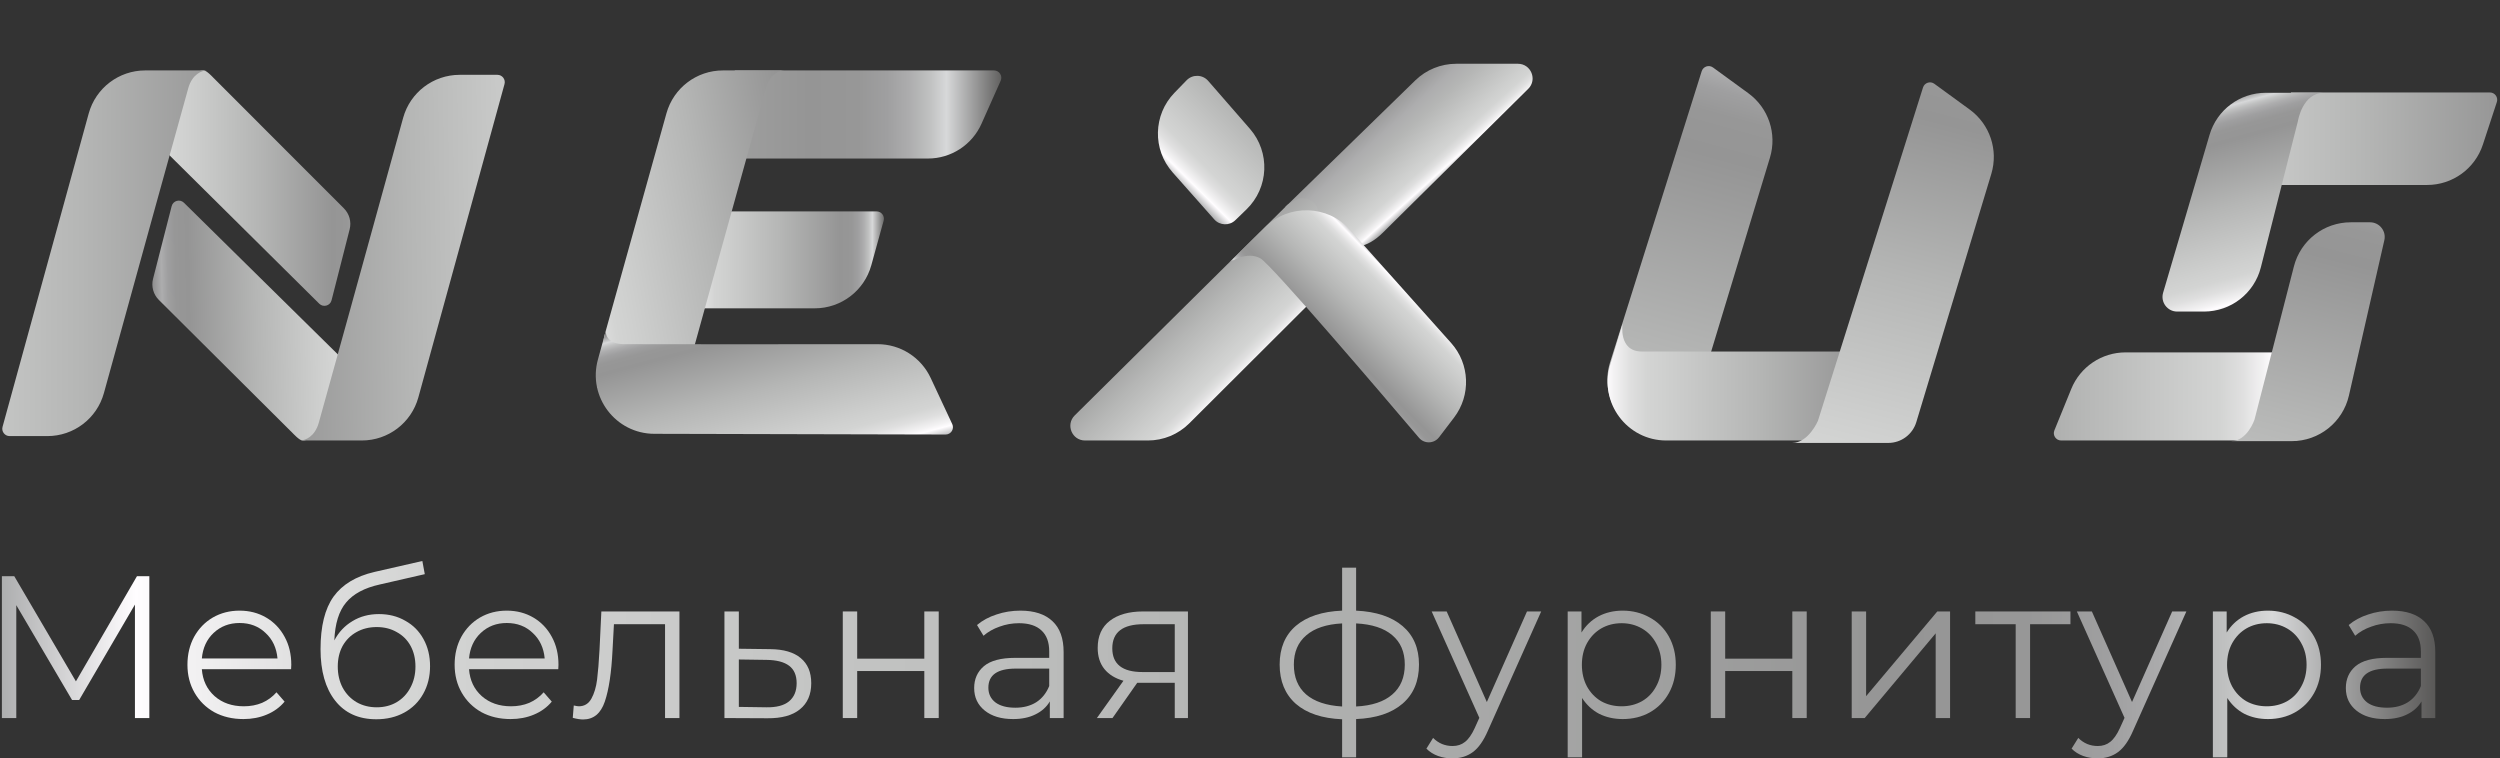 <svg width="567" height="172" viewBox="0 0 567 172" fill="none" xmlns="http://www.w3.org/2000/svg">
<rect x="0" y="0" width="567" height="172" fill="#333333" stroke="none"/>
<path d="M388.51 15.306C387.591 14.637 386.286 15.066 385.945 16.151L365.168 82.172C362.472 90.74 368.869 99.457 377.851 99.457L379.644 99.457C381.109 99.457 382.402 98.498 382.827 97.096L401.425 35.754C403.066 30.342 401.104 24.485 396.534 21.154L388.51 15.306Z" fill="url(#paint0_linear)"/>
<path d="M438.164 81.965C438.569 80.879 437.79 79.722 436.63 79.722C425.311 79.722 377.1 79.722 372.36 79.722C366.986 79.722 368 73.425 368 73.425L365.18 82.758C362.601 91.297 368.992 99.904 377.911 99.904H422.241C427.794 99.904 432.763 96.454 434.702 91.25L438.164 81.965Z" fill="url(#paint1_linear)"/>
<path d="M438.703 18.999C437.785 18.329 436.48 18.759 436.138 19.843L412.306 95.451C412.306 95.451 410.175 100.456 406.445 100.456C403.673 100.456 419.797 100.456 428.26 100.456C431.193 100.456 433.773 98.535 434.622 95.728L451.63 39.441C453.265 34.032 451.302 28.181 446.736 24.853L438.703 18.999Z" fill="url(#paint2_linear)"/>
<path d="M566.284 23.148C566.637 22.073 565.836 20.968 564.705 20.968H519.601L516 41.951H550.48C556.227 41.951 561.324 38.259 563.116 32.799L566.284 23.148Z" fill="url(#paint3_linear)"/>
<path d="M465.932 97.615C465.487 98.708 466.291 99.904 467.472 99.904H521L516.463 79.92H482.082C476.674 79.92 471.804 83.195 469.764 88.204L465.932 97.615Z" fill="url(#paint4_linear)"/>
<path d="M527.074 21.043C522.173 21.043 521.179 27.432 521.179 27.432L512.764 60.635C511.27 66.532 505.961 70.662 499.876 70.662L493.782 70.662C491.562 70.662 489.965 68.528 490.591 66.398L501.128 30.584C502.793 24.927 507.985 21.043 513.883 21.043C521.399 21.043 529.965 21.043 527.074 21.043Z" fill="url(#paint5_linear)"/>
<path d="M533.148 50.417C527.077 50.417 521.775 54.527 520.262 60.406L511.323 95.154C511.323 95.154 509.714 100.051 505.984 100.051C503.837 100.051 512.244 100.051 519.766 100.051C525.974 100.051 531.357 95.757 532.737 89.704L540.768 54.479C541.242 52.398 539.661 50.417 537.527 50.417L533.148 50.417Z" fill="url(#paint6_linear)"/>
<path d="M226.956 18.311C227.447 17.212 226.642 15.972 225.438 15.972H166.66L162 35.955H210.456C215.705 35.955 220.464 32.868 222.602 28.074L226.956 18.311Z" fill="url(#paint7_linear)"/>
<path d="M200.415 50.053C200.709 48.993 199.913 47.946 198.814 47.946H157.189L154 69.928H184.789C190.764 69.928 196.006 65.943 197.604 60.185L200.415 50.053Z" fill="url(#paint8_linear)"/>
<path d="M177.855 15.973C176.766 16.008 174.626 16.821 173.728 19.92C172.844 22.972 153.225 93.909 153.225 93.909L135.5 87.914L137 76.423L151.152 25.698C152.756 19.949 157.994 15.973 163.962 15.973H177.855C177.906 15.971 177.954 15.971 178 15.973H177.855Z" fill="url(#paint9_linear)"/>
<path d="M137.48 74.745C137.138 75.986 138.006 77.985 141.378 78.052C143.824 78.101 181.763 78.075 199.038 78.06C204.208 78.055 208.892 81.046 211.082 85.729L215.972 96.187C216.489 97.29 215.681 98.556 214.463 98.553L148.399 98.389C139.627 98.368 133.275 90.011 135.604 81.556L137.48 74.745Z" fill="url(#paint10_linear)"/>
<path d="M72.413 68.883L38 34.783L41.96 20.199C42.273 18.79 43.628 15.972 46.233 15.972C46.859 15.972 48.318 17.557 48.318 17.557L77.994 47.255C79.238 48.499 79.734 50.307 79.299 52.012L75.194 68.113C74.876 69.358 73.326 69.787 72.413 68.883Z" fill="url(#paint11_linear)"/>
<path d="M10.75 98.905H2.181C1.084 98.905 0.287 97.86 0.578 96.802L20.117 25.746C21.704 19.973 26.953 15.973 32.94 15.973H46.855C46.906 15.971 46.954 15.971 47 15.973H46.855C45.763 16.008 43.618 16.825 42.718 19.937C41.886 22.812 30.878 62.666 23.568 89.152C21.977 94.919 16.733 98.905 10.75 98.905Z" fill="url(#paint12_linear)"/>
<path d="M41.714 45.978L77 80.75L72.945 95.6C72.625 97.034 71.238 99.904 68.571 99.904C67.93 99.904 66.437 98.29 66.437 98.29L36.021 68.02C34.769 66.773 34.269 64.957 34.708 63.246L38.937 46.75C39.256 45.507 40.801 45.078 41.714 45.978Z" fill="url(#paint13_linear)"/>
<path d="M104.25 16.971H112.819C113.916 16.971 114.713 18.016 114.422 19.074L94.883 90.13C93.296 95.902 88.047 99.903 82.06 99.903H68.145C68.094 99.904 68.046 99.904 68 99.903H68.145C69.237 99.868 71.382 99.051 72.282 95.938C73.114 93.064 84.122 53.209 91.432 26.724C93.023 20.956 98.267 16.971 104.25 16.971Z" fill="url(#paint14_linear)"/>
<path d="M269.12 18.209L266.371 21.04C261.528 26.027 261.348 33.901 265.956 39.105L275.382 49.75C276.636 51.167 278.817 51.252 280.177 49.937C280.934 49.203 281.799 48.365 282.708 47.485C287.782 42.571 288.123 34.547 283.486 29.219L274.017 18.342C272.738 16.873 270.476 16.812 269.12 18.209Z" fill="url(#paint15_linear)"/>
<path d="M330.267 14.462L344.263 14.462C347.235 14.462 348.715 18.058 346.604 20.147L313.611 52.792C306.41 59.917 299.537 54.144 292 47.374C291.84 47.23 291.673 47.088 291.5 46.947L320.981 18.236C323.465 15.816 326.798 14.462 330.267 14.462Z" fill="url(#paint16_linear)"/>
<path d="M269.72 96.022L303 62.834L298.964 47.876C298.645 46.431 297.69 44.948 295.034 44.948C294.397 44.948 292 46.447 292 46.447L243.745 94.216C241.635 96.306 243.114 99.904 246.085 99.904L260.329 99.904C263.85 99.904 267.227 98.508 269.72 96.022Z" fill="url(#paint17_linear)"/>
<path d="M326.374 99.174L329.782 94.703C333.643 89.637 333.367 82.547 329.123 77.796L306.202 52.136C301.132 46.461 292.338 46.186 286.923 51.534L278.512 59.841C278.487 59.864 278.465 59.887 278.444 59.908L278.512 59.841C279.369 59.039 283.01 56.99 285.865 58.598C288.343 59.993 313.89 89.944 321.834 99.294C323.038 100.711 325.246 100.654 326.374 99.174Z" fill="url(#paint18_linear)"/>
<path d="M33.87 130.679V162.853H30.604V137.114L17.954 158.763H16.344L3.694 137.252V162.853H0.428V130.679H3.234L17.218 154.534L31.064 130.679H33.87Z" fill="url(#paint19_linear)"/>
<path d="M66.019 151.776H45.779C45.963 154.289 46.929 156.327 48.677 157.889C50.425 159.421 52.633 160.187 55.301 160.187C56.804 160.187 58.184 159.927 59.441 159.406C60.698 158.854 61.787 158.058 62.707 157.016L64.547 159.13C63.474 160.417 62.124 161.398 60.499 162.072C58.904 162.746 57.141 163.083 55.209 163.083C52.725 163.083 50.517 162.562 48.585 161.52C46.684 160.448 45.196 158.977 44.123 157.108C43.05 155.239 42.513 153.124 42.513 150.765C42.513 148.406 43.019 146.291 44.031 144.422C45.074 142.553 46.484 141.097 48.263 140.056C50.072 139.014 52.096 138.493 54.335 138.493C56.574 138.493 58.582 139.014 60.361 140.056C62.14 141.097 63.535 142.553 64.547 144.422C65.559 146.261 66.065 148.375 66.065 150.765L66.019 151.776ZM54.335 141.297C52.004 141.297 50.042 142.047 48.447 143.549C46.883 145.02 45.994 146.95 45.779 149.34H62.937C62.722 146.95 61.818 145.02 60.223 143.549C58.659 142.047 56.696 141.297 54.335 141.297Z" fill="url(#paint20_linear)"/>
<path d="M85.945 139.274C88.183 139.274 90.177 139.78 91.924 140.791C93.703 141.772 95.083 143.166 96.064 144.974C97.046 146.751 97.537 148.789 97.537 151.087C97.537 153.446 97.015 155.545 95.972 157.384C94.96 159.192 93.534 160.601 91.695 161.612C89.855 162.623 87.739 163.129 85.347 163.129C81.329 163.129 78.216 161.72 76.008 158.9C73.8 156.081 72.697 152.19 72.697 147.226C72.697 142.047 73.678 138.079 75.641 135.321C77.634 132.564 80.731 130.694 84.933 129.714L95.788 127.232L96.341 130.22L86.129 132.564C82.663 133.33 80.118 134.693 78.493 136.654C76.867 138.585 75.978 141.45 75.825 145.249C76.806 143.38 78.171 141.925 79.918 140.883C81.666 139.81 83.675 139.274 85.945 139.274ZM85.439 160.417C87.125 160.417 88.628 160.034 89.947 159.268C91.296 158.471 92.338 157.368 93.075 155.959C93.841 154.549 94.225 152.956 94.225 151.179C94.225 149.401 93.856 147.839 93.121 146.49C92.385 145.142 91.342 144.1 89.993 143.365C88.674 142.599 87.156 142.216 85.439 142.216C83.721 142.216 82.188 142.599 80.838 143.365C79.52 144.1 78.477 145.142 77.71 146.49C76.975 147.839 76.606 149.401 76.606 151.179C76.606 152.956 76.975 154.549 77.71 155.959C78.477 157.368 79.535 158.471 80.885 159.268C82.234 160.034 83.752 160.417 85.439 160.417Z" fill="url(#paint21_linear)"/>
<path d="M126.617 151.776H106.377C106.561 154.289 107.527 156.327 109.275 157.889C111.023 159.421 113.231 160.187 115.899 160.187C117.401 160.187 118.781 159.927 120.039 159.406C121.296 158.854 122.385 158.058 123.305 157.016L125.145 159.13C124.071 160.417 122.722 161.398 121.097 162.072C119.502 162.746 117.739 163.083 115.807 163.083C113.323 163.083 111.115 162.562 109.183 161.52C107.281 160.448 105.794 158.977 104.721 157.108C103.647 155.239 103.111 153.124 103.111 150.765C103.111 148.406 103.617 146.291 104.629 144.422C105.671 142.553 107.082 141.097 108.861 140.056C110.67 139.014 112.694 138.493 114.933 138.493C117.171 138.493 119.18 139.014 120.959 140.056C122.737 141.097 124.133 142.553 125.145 144.422C126.157 146.261 126.663 148.375 126.663 150.765L126.617 151.776ZM114.933 141.297C112.602 141.297 110.639 142.047 109.045 143.549C107.481 145.02 106.591 146.95 106.377 149.34H123.535C123.32 146.95 122.415 145.02 120.821 143.549C119.257 142.047 117.294 141.297 114.933 141.297Z" fill="url(#paint22_linear)"/>
<path d="M154.098 138.677V162.853H150.832V141.572H139.24L138.918 147.548C138.673 152.573 138.09 156.434 137.17 159.13C136.25 161.827 134.609 163.175 132.248 163.175C131.604 163.175 130.822 163.052 129.902 162.807L130.132 160.004C130.684 160.126 131.068 160.187 131.282 160.187C132.54 160.187 133.49 159.605 134.134 158.441C134.778 157.276 135.208 155.836 135.422 154.12C135.637 152.404 135.821 150.137 135.974 147.318L136.388 138.677H154.098Z" fill="url(#paint23_linear)"/>
<path d="M174.699 147.226C177.735 147.256 180.035 147.931 181.599 149.248C183.193 150.566 183.991 152.466 183.991 154.948C183.991 157.522 183.132 159.498 181.415 160.877C179.728 162.256 177.275 162.93 174.055 162.899L164.303 162.853V138.677H167.569V147.134L174.699 147.226ZM173.871 160.417C176.109 160.448 177.796 160.004 178.931 159.084C180.096 158.134 180.679 156.756 180.679 154.948C180.679 153.17 180.111 151.853 178.977 150.995C177.842 150.137 176.14 149.693 173.871 149.662L167.569 149.57V160.325L173.871 160.417Z" fill="url(#paint24_linear)"/>
<path d="M191.143 138.677H194.409V149.386H209.635V138.677H212.901V162.853H209.635V152.19H194.409V162.853H191.143V138.677Z" fill="url(#paint25_linear)"/>
<path d="M231.43 138.493C234.588 138.493 237.011 139.29 238.698 140.883C240.384 142.446 241.228 144.774 241.228 147.869V162.853H238.1V159.084C237.364 160.341 236.275 161.321 234.834 162.026C233.423 162.731 231.736 163.083 229.774 163.083C227.075 163.083 224.928 162.44 223.334 161.153C221.739 159.866 220.942 158.165 220.942 156.051C220.942 153.998 221.678 152.343 223.15 151.087C224.652 149.83 227.029 149.202 230.28 149.202H237.962V147.731C237.962 145.648 237.379 144.07 236.214 142.997C235.048 141.894 233.346 141.343 231.108 141.343C229.574 141.343 228.102 141.603 226.692 142.124C225.281 142.614 224.07 143.304 223.058 144.192L221.586 141.756C222.812 140.714 224.284 139.918 226.002 139.366C227.719 138.784 229.528 138.493 231.43 138.493ZM230.28 160.509C232.12 160.509 233.699 160.095 235.018 159.268C236.336 158.41 237.318 157.185 237.962 155.591V151.638H230.372C226.232 151.638 224.162 153.078 224.162 155.959C224.162 157.368 224.698 158.487 225.772 159.314C226.845 160.111 228.348 160.509 230.28 160.509Z" fill="url(#paint26_linear)"/>
<path d="M269.426 138.677V162.853H266.436V154.856H257.926L252.314 162.853H248.772L254.798 154.396C252.927 153.875 251.486 152.987 250.474 151.73C249.462 150.474 248.956 148.881 248.956 146.95C248.956 144.254 249.876 142.201 251.716 140.791C253.556 139.381 256.071 138.677 259.26 138.677H269.426ZM252.268 147.042C252.268 150.627 254.553 152.42 259.122 152.42H266.436V141.572H259.352C254.629 141.572 252.268 143.396 252.268 147.042Z" fill="url(#paint27_linear)"/>
<path d="M321.827 150.719C321.827 154.488 320.585 157.445 318.101 159.59C315.617 161.735 312.106 162.899 307.567 163.083V171.77H304.393V163.129C299.885 162.945 296.389 161.781 293.905 159.636C291.452 157.46 290.225 154.488 290.225 150.719C290.225 146.981 291.452 144.054 293.905 141.94C296.389 139.826 299.885 138.677 304.393 138.493V128.749H307.567V138.493C312.106 138.707 315.617 139.872 318.101 141.986C320.585 144.1 321.827 147.011 321.827 150.719ZM293.445 150.719C293.445 153.599 294.365 155.852 296.205 157.476C298.076 159.1 300.805 160.019 304.393 160.233V141.389C300.836 141.572 298.122 142.476 296.251 144.1C294.381 145.694 293.445 147.9 293.445 150.719ZM307.567 160.233C311.155 160.05 313.885 159.146 315.755 157.522C317.657 155.898 318.607 153.63 318.607 150.719C318.607 147.869 317.657 145.648 315.755 144.054C313.885 142.461 311.155 141.572 307.567 141.389V160.233Z" fill="url(#paint28_linear)"/>
<path d="M349.543 138.677L337.445 165.749C336.464 168.016 335.329 169.625 334.041 170.575C332.753 171.525 331.204 172 329.395 172C328.229 172 327.141 171.816 326.129 171.448C325.117 171.081 324.243 170.529 323.507 169.794L325.025 167.358C326.251 168.583 327.723 169.196 329.441 169.196C330.545 169.196 331.48 168.89 332.247 168.277C333.044 167.664 333.78 166.622 334.455 165.151L335.513 162.807L324.703 138.677H328.107L337.215 159.222L346.323 138.677H349.543Z" fill="url(#paint29_linear)"/>
<path d="M368.017 138.493C370.287 138.493 372.341 139.014 374.181 140.056C376.021 141.067 377.463 142.507 378.505 144.376C379.548 146.245 380.069 148.375 380.069 150.765C380.069 153.186 379.548 155.331 378.505 157.2C377.463 159.069 376.021 160.524 374.181 161.566C372.372 162.578 370.317 163.083 368.017 163.083C366.055 163.083 364.276 162.685 362.681 161.888C361.117 161.061 359.829 159.866 358.817 158.303V171.77H355.551V138.677H358.679V143.457C359.661 141.863 360.949 140.638 362.543 139.78C364.169 138.922 365.993 138.493 368.017 138.493ZM367.787 160.187C369.474 160.187 371.007 159.804 372.387 159.038C373.767 158.242 374.841 157.123 375.607 155.683C376.405 154.243 376.803 152.604 376.803 150.765C376.803 148.926 376.405 147.302 375.607 145.893C374.841 144.453 373.767 143.334 372.387 142.538C371.007 141.741 369.474 141.343 367.787 141.343C366.07 141.343 364.521 141.741 363.141 142.538C361.792 143.334 360.719 144.453 359.921 145.893C359.155 147.302 358.771 148.926 358.771 150.765C358.771 152.604 359.155 154.243 359.921 155.683C360.719 157.123 361.792 158.242 363.141 159.038C364.521 159.804 366.07 160.187 367.787 160.187Z" fill="url(#paint30_linear)"/>
<path d="M388.006 138.677H391.272V149.386H406.498V138.677H409.764V162.853H406.498V152.19H391.272V162.853H388.006V138.677Z" fill="url(#paint31_linear)"/>
<path d="M419.967 138.677H423.233V157.889L439.379 138.677H442.277V162.853H439.011V143.641L422.911 162.853H419.967V138.677Z" fill="url(#paint32_linear)"/>
<path d="M469.577 141.572H460.423V162.853H457.157V141.572H448.003V138.677H469.577V141.572Z" fill="url(#paint33_linear)"/>
<path d="M495.871 138.677L483.773 165.749C482.792 168.016 481.657 169.625 480.369 170.575C479.081 171.525 477.533 172 475.723 172C474.558 172 473.469 171.816 472.457 171.448C471.445 171.081 470.571 170.529 469.835 169.794L471.353 167.358C472.58 168.583 474.052 169.196 475.769 169.196C476.873 169.196 477.809 168.89 478.575 168.277C479.373 167.664 480.109 166.622 480.783 165.151L481.841 162.807L471.031 138.677H474.435L483.543 159.222L492.651 138.677H495.871Z" fill="url(#paint34_linear)"/>
<path d="M514.346 138.493C516.615 138.493 518.67 139.014 520.51 140.056C522.35 141.067 523.791 142.507 524.834 144.376C525.876 146.245 526.398 148.375 526.398 150.765C526.398 153.186 525.876 155.331 524.834 157.2C523.791 159.069 522.35 160.524 520.51 161.566C518.7 162.578 516.646 163.083 514.346 163.083C512.383 163.083 510.604 162.685 509.01 161.888C507.446 161.061 506.158 159.866 505.146 158.303V171.77H501.88V138.677H505.008V143.457C505.989 141.863 507.277 140.638 508.872 139.78C510.497 138.922 512.322 138.493 514.346 138.493ZM514.116 160.187C515.802 160.187 517.336 159.804 518.716 159.038C520.096 158.242 521.169 157.123 521.936 155.683C522.733 154.243 523.132 152.604 523.132 150.765C523.132 148.926 522.733 147.302 521.936 145.893C521.169 144.453 520.096 143.334 518.716 142.538C517.336 141.741 515.802 141.343 514.116 141.343C512.398 141.343 510.85 141.741 509.47 142.538C508.12 143.334 507.047 144.453 506.25 145.893C505.483 147.302 505.1 148.926 505.1 150.765C505.1 152.604 505.483 154.243 506.25 155.683C507.047 157.123 508.12 158.242 509.47 159.038C510.85 159.804 512.398 160.187 514.116 160.187Z" fill="url(#paint35_linear)"/>
<path d="M542.526 138.493C545.685 138.493 548.107 139.29 549.794 140.883C551.481 142.446 552.324 144.774 552.324 147.869V162.853H549.196V159.084C548.46 160.341 547.371 161.321 545.93 162.026C544.519 162.731 542.833 163.083 540.87 163.083C538.171 163.083 536.025 162.44 534.43 161.153C532.835 159.866 532.038 158.165 532.038 156.051C532.038 153.998 532.774 152.343 534.246 151.087C535.749 149.83 538.125 149.202 541.376 149.202H549.058V147.731C549.058 145.648 548.475 144.07 547.31 142.997C546.145 141.894 544.443 141.343 542.204 141.343C540.671 141.343 539.199 141.603 537.788 142.124C536.378 142.614 535.166 143.304 534.154 144.192L532.682 141.756C533.909 140.714 535.381 139.918 537.098 139.366C538.815 138.784 540.625 138.493 542.526 138.493ZM541.376 160.509C543.216 160.509 544.795 160.095 546.114 159.268C547.433 158.41 548.414 157.185 549.058 155.591V151.638H541.468C537.328 151.638 535.258 153.078 535.258 155.959C535.258 157.368 535.795 158.487 536.868 159.314C537.941 160.111 539.444 160.509 541.376 160.509Z" fill="url(#paint36_linear)"/>
<defs>
<linearGradient id="paint0_linear" x1="353.5" y1="157.857" x2="397.434" y2="-0.533" gradientUnits="userSpaceOnUse">
<stop stop-color="#ADAEAF"/>
<stop offset="0.055" stop-color="#FFFDFF"/>
<stop offset="0.076" stop-color="#F3F2F3"/>
<stop offset="0.124" stop-color="#DFDFDF"/>
<stop offset="0.173" stop-color="#D3D4D3"/>
<stop offset="0.22" stop-color="#CFD0CF"/>
<stop offset="0.491" stop-color="#B5B6B5"/>
<stop offset="0.776" stop-color="#959595"/>
<stop offset="0.832" stop-color="#979797"/>
<stop offset="0.865" stop-color="#9F9FA0"/>
<stop offset="0.891" stop-color="#ADADAE"/>
<stop offset="0.914" stop-color="#C0C1C1"/>
<stop offset="0.933" stop-color="#D7D8D9"/>
<stop offset="1" stop-color="#595857"/>
</linearGradient>
<linearGradient id="paint1_linear" x1="360" y1="86.697" x2="439.006" y2="86.697" gradientUnits="userSpaceOnUse">
<stop stop-color="#ADAEAF"/>
<stop offset="0.055" stop-color="#FFFDFF"/>
<stop offset="0.076" stop-color="#F3F2F3"/>
<stop offset="0.124" stop-color="#DFDFDF"/>
<stop offset="0.173" stop-color="#D3D4D3"/>
<stop offset="0.22" stop-color="#CFD0CF"/>
<stop offset="0.491" stop-color="#B5B6B5"/>
<stop offset="0.776" stop-color="#959595"/>
<stop offset="0.832" stop-color="#979797"/>
<stop offset="0.865" stop-color="#9F9FA0"/>
<stop offset="0.891" stop-color="#ADADAE"/>
<stop offset="0.914" stop-color="#C0C1C1"/>
<stop offset="0.933" stop-color="#D7D8D9"/>
<stop offset="1" stop-color="#595857"/>
</linearGradient>
<linearGradient id="paint2_linear" x1="412.5" y1="123.385" x2="443.952" y2="-1.027" gradientUnits="userSpaceOnUse">
<stop stop-color="#ADAEAF"/>
<stop offset="0.055" stop-color="#FFFDFF"/>
<stop offset="0.076" stop-color="#F3F2F3"/>
<stop offset="0.124" stop-color="#DFDFDF"/>
<stop offset="0.173" stop-color="#D3D4D3"/>
<stop offset="0.22" stop-color="#CFD0CF"/>
<stop offset="0.491" stop-color="#B5B6B5"/>
<stop offset="0.776" stop-color="#959595"/>
<stop offset="0.832" stop-color="#979797"/>
<stop offset="0.865" stop-color="#9F9FA0"/>
<stop offset="0.891" stop-color="#ADADAE"/>
<stop offset="0.914" stop-color="#C0C1C1"/>
<stop offset="0.933" stop-color="#D7D8D9"/>
<stop offset="1" stop-color="#595857"/>
</linearGradient>
<linearGradient id="paint3_linear" x1="481" y1="30.959" x2="593" y2="30.959" gradientUnits="userSpaceOnUse">
<stop stop-color="#ADAEAF"/>
<stop stop-color="#FFFDFF"/>
<stop offset="0.076" stop-color="#F3F2F3"/>
<stop offset="0.124" stop-color="#DFDFDF"/>
<stop offset="0.173" stop-color="#D3D4D3"/>
<stop offset="0.22" stop-color="#CFD0CF"/>
<stop offset="0.491" stop-color="#B5B6B5"/>
<stop offset="0.776" stop-color="#959595"/>
<stop offset="0.832" stop-color="#979797"/>
<stop offset="0.865" stop-color="#9F9FA0"/>
<stop offset="0.891" stop-color="#ADADAE"/>
<stop offset="0.914" stop-color="#C0C1C1"/>
<stop offset="0.933" stop-color="#D7D8D9"/>
<stop offset="1" stop-color="#595857"/>
</linearGradient>
<linearGradient id="paint4_linear" x1="521" y1="89.888" x2="420" y2="89.912" gradientUnits="userSpaceOnUse">
<stop stop-color="#ADAEAF"/>
<stop offset="0.055" stop-color="#FFFDFF"/>
<stop offset="0.076" stop-color="#F3F2F3"/>
<stop offset="0.124" stop-color="#DFDFDF"/>
<stop offset="0.173" stop-color="#D3D4D3"/>
<stop offset="0.22" stop-color="#CFD0CF"/>
<stop offset="0.491" stop-color="#B5B6B5"/>
<stop offset="0.776" stop-color="#959595"/>
<stop offset="0.832" stop-color="#979797"/>
<stop offset="0.865" stop-color="#9F9FA0"/>
<stop offset="0.891" stop-color="#ADADAE"/>
<stop offset="0.914" stop-color="#C0C1C1"/>
<stop offset="0.933" stop-color="#D7D8D9"/>
<stop offset="1" stop-color="#595857"/>
</linearGradient>
<linearGradient id="paint5_linear" x1="514.995" y1="69.33" x2="501.687" y2="21.667" gradientUnits="userSpaceOnUse">
<stop stop-color="#ADAEAF"/>
<stop offset="0.055" stop-color="#FFFDFF"/>
<stop offset="0.076" stop-color="#F3F2F3"/>
<stop offset="0.124" stop-color="#DFDFDF"/>
<stop offset="0.173" stop-color="#D3D4D3"/>
<stop offset="0.22" stop-color="#CFD0CF"/>
<stop offset="0.491" stop-color="#B5B6B5"/>
<stop offset="0.776" stop-color="#959595"/>
<stop offset="0.832" stop-color="#979797"/>
<stop offset="0.865" stop-color="#9F9FA0"/>
<stop offset="0.891" stop-color="#ADADAE"/>
<stop offset="0.914" stop-color="#C0C1C1"/>
<stop offset="0.933" stop-color="#D7D8D9"/>
<stop offset="1" stop-color="#595857"/>
</linearGradient>
<linearGradient id="paint6_linear" x1="506" y1="158.857" x2="538.95" y2="30.447" gradientUnits="userSpaceOnUse">
<stop stop-color="#ADAEAF"/>
<stop offset="0.055" stop-color="#FFFDFF"/>
<stop offset="0.076" stop-color="#F3F2F3"/>
<stop offset="0.124" stop-color="#DFDFDF"/>
<stop offset="0.173" stop-color="#D3D4D3"/>
<stop offset="0.22" stop-color="#CFD0CF"/>
<stop offset="0.491" stop-color="#B5B6B5"/>
<stop offset="0.776" stop-color="#959595"/>
<stop offset="0.832" stop-color="#979797"/>
<stop offset="0.865" stop-color="#9F9FA0"/>
<stop offset="0.891" stop-color="#ADADAE"/>
<stop offset="0.914" stop-color="#C0C1C1"/>
<stop offset="0.933" stop-color="#D7D8D9"/>
<stop offset="1" stop-color="#595857"/>
</linearGradient>
<linearGradient id="paint7_linear" x1="29" y1="25.963" x2="228.005" y2="25.988" gradientUnits="userSpaceOnUse">
<stop stop-color="#ADAEAF"/>
<stop offset="0.055" stop-color="#FFFDFF"/>
<stop offset="0.076" stop-color="#F3F2F3"/>
<stop offset="0.124" stop-color="#DFDFDF"/>
<stop offset="0.173" stop-color="#D3D4D3"/>
<stop offset="0.22" stop-color="#CFD0CF"/>
<stop offset="0.491" stop-color="#B5B6B5"/>
<stop offset="0.776" stop-color="#959595"/>
<stop offset="0.832" stop-color="#979797"/>
<stop offset="0.865" stop-color="#9F9FA0"/>
<stop offset="0.891" stop-color="#ADADAE"/>
<stop offset="0.914" stop-color="#C0C1C1"/>
<stop offset="0.933" stop-color="#D7D8D9"/>
<stop offset="1" stop-color="#595857"/>
</linearGradient>
<linearGradient id="paint8_linear" x1="154" y1="58.964" x2="201.004" y2="58.964" gradientUnits="userSpaceOnUse">
<stop stop-color="#ADAEAF"/>
<stop offset="0.055" stop-color="#FFFDFF"/>
<stop offset="0.076" stop-color="#F3F2F3"/>
<stop offset="0.124" stop-color="#DFDFDF"/>
<stop offset="0.173" stop-color="#D3D4D3"/>
<stop offset="0.22" stop-color="#CFD0CF"/>
<stop offset="0.491" stop-color="#B5B6B5"/>
<stop offset="0.776" stop-color="#959595"/>
<stop offset="0.832" stop-color="#979797"/>
<stop offset="0.865" stop-color="#9F9FA0"/>
<stop offset="0.891" stop-color="#ADADAE"/>
<stop offset="0.914" stop-color="#C0C1C1"/>
<stop offset="0.933" stop-color="#D7D8D9"/>
<stop offset="1" stop-color="#595857"/>
</linearGradient>
<linearGradient id="paint9_linear" x1="125" y1="68.929" x2="200.496" y2="54.918" gradientUnits="userSpaceOnUse">
<stop stop-color="#ADAEAF"/>
<stop offset="0.055" stop-color="#FFFDFF"/>
<stop offset="0.076" stop-color="#F3F2F3"/>
<stop offset="0.124" stop-color="#DFDFDF"/>
<stop offset="0.173" stop-color="#D3D4D3"/>
<stop offset="0.22" stop-color="#CFD0CF"/>
<stop offset="0.491" stop-color="#B5B6B5"/>
<stop offset="0.776" stop-color="#959595"/>
<stop offset="0.832" stop-color="#979797"/>
<stop offset="0.865" stop-color="#9F9FA0"/>
<stop offset="0.891" stop-color="#ADADAE"/>
<stop offset="0.914" stop-color="#C0C1C1"/>
<stop offset="0.933" stop-color="#D7D8D9"/>
<stop offset="1" stop-color="#595857"/>
</linearGradient>
<linearGradient id="paint10_linear" x1="176.842" y1="109.333" x2="165.568" y2="67.221" gradientUnits="userSpaceOnUse">
<stop stop-color="#ADAEAF"/>
<stop offset="0.055" stop-color="#FFFDFF"/>
<stop offset="0.076" stop-color="#F3F2F3"/>
<stop offset="0.124" stop-color="#DFDFDF"/>
<stop offset="0.173" stop-color="#D3D4D3"/>
<stop offset="0.22" stop-color="#CFD0CF"/>
<stop offset="0.491" stop-color="#B5B6B5"/>
<stop offset="0.776" stop-color="#959595"/>
<stop offset="0.832" stop-color="#979797"/>
<stop offset="0.865" stop-color="#9F9FA0"/>
<stop offset="0.891" stop-color="#ADADAE"/>
<stop offset="0.914" stop-color="#C0C1C1"/>
<stop offset="0.933" stop-color="#D7D8D9"/>
<stop offset="1" stop-color="#595857"/>
</linearGradient>
<linearGradient id="paint11_linear" x1="29.5" y1="42.95" x2="88.5" y2="42.95" gradientUnits="userSpaceOnUse">
<stop stop-color="#ADAEAF"/>
<stop offset="0.055" stop-color="#FFFDFF"/>
<stop offset="0.076" stop-color="#F3F2F3"/>
<stop offset="0.124" stop-color="#DFDFDF"/>
<stop offset="0.173" stop-color="#D3D4D3"/>
<stop offset="0.22" stop-color="#CFD0CF"/>
<stop offset="0.491" stop-color="#B5B6B5"/>
<stop offset="0.776" stop-color="#959595"/>
<stop offset="0.832" stop-color="#979797"/>
<stop offset="0.865" stop-color="#9F9FA0"/>
<stop offset="0.891" stop-color="#ADADAE"/>
<stop offset="0.914" stop-color="#C0C1C1"/>
<stop offset="0.933" stop-color="#D7D8D9"/>
<stop offset="1" stop-color="#595857"/>
</linearGradient>
<linearGradient id="paint12_linear" x1="-39.5" y1="56.939" x2="78.5" y2="56.939" gradientUnits="userSpaceOnUse">
<stop stop-color="#ADAEAF"/>
<stop offset="0.055" stop-color="#FFFDFF"/>
<stop offset="0.076" stop-color="#F3F2F3"/>
<stop offset="0.124" stop-color="#DFDFDF"/>
<stop offset="0.173" stop-color="#D3D4D3"/>
<stop offset="0.22" stop-color="#CFD0CF"/>
<stop offset="0.491" stop-color="#B5B6B5"/>
<stop offset="0.776" stop-color="#959595"/>
<stop offset="0.832" stop-color="#979797"/>
<stop offset="0.865" stop-color="#9F9FA0"/>
<stop offset="0.891" stop-color="#ADADAE"/>
<stop offset="0.914" stop-color="#C0C1C1"/>
<stop offset="0.933" stop-color="#D7D8D9"/>
<stop offset="1" stop-color="#595857"/>
</linearGradient>
<linearGradient id="paint13_linear" x1="84.5" y1="70.927" x2="31" y2="71.928" gradientUnits="userSpaceOnUse">
<stop stop-color="#ADAEAF"/>
<stop offset="0.055" stop-color="#FFFDFF"/>
<stop offset="0.076" stop-color="#F3F2F3"/>
<stop offset="0.124" stop-color="#DFDFDF"/>
<stop offset="0.173" stop-color="#D3D4D3"/>
<stop offset="0.22" stop-color="#CFD0CF"/>
<stop offset="0.491" stop-color="#B5B6B5"/>
<stop offset="0.776" stop-color="#959595"/>
<stop offset="0.832" stop-color="#979797"/>
<stop offset="0.865" stop-color="#9F9FA0"/>
<stop offset="0.891" stop-color="#ADADAE"/>
<stop offset="1" stop-color="#595857"/>
</linearGradient>
<linearGradient id="paint14_linear" x1="144" y1="61.435" x2="40" y2="62.936" gradientUnits="userSpaceOnUse">
<stop stop-color="#ADAEAF"/>
<stop offset="0.055" stop-color="#FFFDFF"/>
<stop offset="0.076" stop-color="#F3F2F3"/>
<stop offset="0.124" stop-color="#DFDFDF"/>
<stop offset="0.173" stop-color="#D3D4D3"/>
<stop offset="0.22" stop-color="#CFD0CF"/>
<stop offset="0.491" stop-color="#B5B6B5"/>
<stop offset="0.776" stop-color="#959595"/>
<stop offset="0.832" stop-color="#979797"/>
<stop offset="0.865" stop-color="#9F9FA0"/>
<stop offset="0.891" stop-color="#ADADAE"/>
<stop offset="0.914" stop-color="#C0C1C1"/>
<stop offset="0.933" stop-color="#D7D8D9"/>
<stop offset="1" stop-color="#595857"/>
</linearGradient>
<linearGradient id="paint15_linear" x1="267.079" y1="41.549" x2="296.476" y2="11.951" gradientUnits="userSpaceOnUse">
<stop stop-color="#ADAEAF"/>
<stop offset="0.055" stop-color="#FFFDFF"/>
<stop offset="0.076" stop-color="#F3F2F3"/>
<stop offset="0.124" stop-color="#DFDFDF"/>
<stop offset="0.173" stop-color="#D3D4D3"/>
<stop offset="0.22" stop-color="#CFD0CF"/>
<stop offset="0.491" stop-color="#B5B6B5"/>
<stop offset="0.776" stop-color="#959595"/>
<stop offset="0.832" stop-color="#979797"/>
<stop offset="0.865" stop-color="#9F9FA0"/>
<stop offset="0.891" stop-color="#ADADAE"/>
<stop offset="0.914" stop-color="#C0C1C1"/>
<stop offset="0.933" stop-color="#D7D8D9"/>
<stop offset="1" stop-color="#595857"/>
</linearGradient>
<linearGradient id="paint16_linear" x1="325" y1="42.45" x2="306.516" y2="21.952" gradientUnits="userSpaceOnUse">
<stop stop-color="#ADAEAF"/>
<stop offset="0.055" stop-color="#FFFDFF"/>
<stop offset="0.076" stop-color="#F3F2F3"/>
<stop offset="0.124" stop-color="#DFDFDF"/>
<stop offset="0.173" stop-color="#D3D4D3"/>
<stop offset="0.22" stop-color="#CFD0CF"/>
<stop offset="0.491" stop-color="#B5B6B5"/>
<stop offset="0.604" stop-color="#ADADAE"/>
<stop offset="0.776" stop-color="#959595"/>
<stop offset="0.832" stop-color="#979797"/>
<stop offset="0.865" stop-color="#9F9FA0"/>
<stop offset="0.914" stop-color="#C0C1C1"/>
<stop offset="0.933" stop-color="#D7D8D9"/>
<stop offset="1" stop-color="#595857"/>
</linearGradient>
<linearGradient id="paint17_linear" x1="303" y1="66.93" x2="278.02" y2="41.431" gradientUnits="userSpaceOnUse">
<stop stop-color="#ADAEAF"/>
<stop offset="0.055" stop-color="#FFFDFF"/>
<stop offset="0.076" stop-color="#F3F2F3"/>
<stop offset="0.124" stop-color="#DFDFDF"/>
<stop offset="0.173" stop-color="#D3D4D3"/>
<stop offset="0.22" stop-color="#CFD0CF"/>
<stop offset="0.491" stop-color="#B5B6B5"/>
<stop offset="0.776" stop-color="#959595"/>
<stop offset="0.832" stop-color="#979797"/>
<stop offset="0.865" stop-color="#9F9FA0"/>
<stop offset="0.891" stop-color="#ADADAE"/>
<stop offset="0.914" stop-color="#C0C1C1"/>
<stop offset="0.933" stop-color="#D7D8D9"/>
<stop offset="1" stop-color="#595857"/>
</linearGradient>
<linearGradient id="paint18_linear" x1="318.619" y1="63.84" x2="300.129" y2="81.995" gradientUnits="userSpaceOnUse">
<stop stop-color="#ADAEAF"/>
<stop offset="0.055" stop-color="#FFFDFF"/>
<stop offset="0.076" stop-color="#F3F2F3"/>
<stop offset="0.124" stop-color="#DFDFDF"/>
<stop offset="0.173" stop-color="#D3D4D3"/>
<stop offset="0.22" stop-color="#CFD0CF"/>
<stop offset="0.491" stop-color="#B5B6B5"/>
<stop offset="0.776" stop-color="#959595"/>
<stop offset="0.832" stop-color="#979797"/>
<stop offset="0.865" stop-color="#9F9FA0"/>
<stop offset="0.891" stop-color="#ADADAE"/>
<stop offset="0.914" stop-color="#C0C1C1"/>
<stop offset="0.933" stop-color="#D7D8D9"/>
<stop offset="1" stop-color="#595857"/>
</linearGradient>
<linearGradient id="paint19_linear" x1="0.428" y1="149.561" x2="552.369" y2="149.561" gradientUnits="userSpaceOnUse">
<stop stop-color="#ADAEAF"/>
<stop offset="0.055" stop-color="#FFFDFF"/>
<stop offset="0.076" stop-color="#F3F2F3"/>
<stop offset="0.124" stop-color="#DFDFDF"/>
<stop offset="0.173" stop-color="#D3D4D3"/>
<stop offset="0.22" stop-color="#CFD0CF"/>
<stop offset="0.491" stop-color="#B5B6B5"/>
<stop offset="0.776" stop-color="#959595"/>
<stop offset="0.832" stop-color="#979797"/>
<stop offset="0.865" stop-color="#9F9FA0"/>
<stop offset="0.891" stop-color="#ADADAE"/>
<stop offset="0.914" stop-color="#C0C1C1"/>
<stop offset="0.933" stop-color="#D7D8D9"/>
<stop offset="1" stop-color="#595857"/>
</linearGradient>
<linearGradient id="paint20_linear" x1="0.428" y1="149.561" x2="552.369" y2="149.561" gradientUnits="userSpaceOnUse">
<stop stop-color="#ADAEAF"/>
<stop offset="0.055" stop-color="#FFFDFF"/>
<stop offset="0.076" stop-color="#F3F2F3"/>
<stop offset="0.124" stop-color="#DFDFDF"/>
<stop offset="0.173" stop-color="#D3D4D3"/>
<stop offset="0.22" stop-color="#CFD0CF"/>
<stop offset="0.491" stop-color="#B5B6B5"/>
<stop offset="0.776" stop-color="#959595"/>
<stop offset="0.832" stop-color="#979797"/>
<stop offset="0.865" stop-color="#9F9FA0"/>
<stop offset="0.891" stop-color="#ADADAE"/>
<stop offset="0.914" stop-color="#C0C1C1"/>
<stop offset="0.933" stop-color="#D7D8D9"/>
<stop offset="1" stop-color="#595857"/>
</linearGradient>
<linearGradient id="paint21_linear" x1="0.428" y1="149.561" x2="552.369" y2="149.561" gradientUnits="userSpaceOnUse">
<stop stop-color="#ADAEAF"/>
<stop offset="0.055" stop-color="#FFFDFF"/>
<stop offset="0.076" stop-color="#F3F2F3"/>
<stop offset="0.124" stop-color="#DFDFDF"/>
<stop offset="0.173" stop-color="#D3D4D3"/>
<stop offset="0.22" stop-color="#CFD0CF"/>
<stop offset="0.491" stop-color="#B5B6B5"/>
<stop offset="0.776" stop-color="#959595"/>
<stop offset="0.832" stop-color="#979797"/>
<stop offset="0.865" stop-color="#9F9FA0"/>
<stop offset="0.891" stop-color="#ADADAE"/>
<stop offset="0.914" stop-color="#C0C1C1"/>
<stop offset="0.933" stop-color="#D7D8D9"/>
<stop offset="1" stop-color="#595857"/>
</linearGradient>
<linearGradient id="paint22_linear" x1="0.428" y1="149.561" x2="552.369" y2="149.561" gradientUnits="userSpaceOnUse">
<stop stop-color="#ADAEAF"/>
<stop offset="0.055" stop-color="#FFFDFF"/>
<stop offset="0.076" stop-color="#F3F2F3"/>
<stop offset="0.124" stop-color="#DFDFDF"/>
<stop offset="0.173" stop-color="#D3D4D3"/>
<stop offset="0.22" stop-color="#CFD0CF"/>
<stop offset="0.491" stop-color="#B5B6B5"/>
<stop offset="0.776" stop-color="#959595"/>
<stop offset="0.832" stop-color="#979797"/>
<stop offset="0.865" stop-color="#9F9FA0"/>
<stop offset="0.891" stop-color="#ADADAE"/>
<stop offset="0.914" stop-color="#C0C1C1"/>
<stop offset="0.933" stop-color="#D7D8D9"/>
<stop offset="1" stop-color="#595857"/>
</linearGradient>
<linearGradient id="paint23_linear" x1="0.428" y1="149.561" x2="552.369" y2="149.561" gradientUnits="userSpaceOnUse">
<stop stop-color="#ADAEAF"/>
<stop offset="0.055" stop-color="#FFFDFF"/>
<stop offset="0.076" stop-color="#F3F2F3"/>
<stop offset="0.124" stop-color="#DFDFDF"/>
<stop offset="0.173" stop-color="#D3D4D3"/>
<stop offset="0.22" stop-color="#CFD0CF"/>
<stop offset="0.491" stop-color="#B5B6B5"/>
<stop offset="0.776" stop-color="#959595"/>
<stop offset="0.832" stop-color="#979797"/>
<stop offset="0.865" stop-color="#9F9FA0"/>
<stop offset="0.891" stop-color="#ADADAE"/>
<stop offset="0.914" stop-color="#C0C1C1"/>
<stop offset="0.933" stop-color="#D7D8D9"/>
<stop offset="1" stop-color="#595857"/>
</linearGradient>
<linearGradient id="paint24_linear" x1="0.428" y1="149.561" x2="552.369" y2="149.561" gradientUnits="userSpaceOnUse">
<stop stop-color="#ADAEAF"/>
<stop offset="0.055" stop-color="#FFFDFF"/>
<stop offset="0.076" stop-color="#F3F2F3"/>
<stop offset="0.124" stop-color="#DFDFDF"/>
<stop offset="0.173" stop-color="#D3D4D3"/>
<stop offset="0.22" stop-color="#CFD0CF"/>
<stop offset="0.491" stop-color="#B5B6B5"/>
<stop offset="0.776" stop-color="#959595"/>
<stop offset="0.832" stop-color="#979797"/>
<stop offset="0.865" stop-color="#9F9FA0"/>
<stop offset="0.891" stop-color="#ADADAE"/>
<stop offset="0.914" stop-color="#C0C1C1"/>
<stop offset="0.933" stop-color="#D7D8D9"/>
<stop offset="1" stop-color="#595857"/>
</linearGradient>
<linearGradient id="paint25_linear" x1="0.428" y1="149.561" x2="552.369" y2="149.561" gradientUnits="userSpaceOnUse">
<stop stop-color="#ADAEAF"/>
<stop offset="0.055" stop-color="#FFFDFF"/>
<stop offset="0.076" stop-color="#F3F2F3"/>
<stop offset="0.124" stop-color="#DFDFDF"/>
<stop offset="0.173" stop-color="#D3D4D3"/>
<stop offset="0.22" stop-color="#CFD0CF"/>
<stop offset="0.491" stop-color="#B5B6B5"/>
<stop offset="0.776" stop-color="#959595"/>
<stop offset="0.832" stop-color="#979797"/>
<stop offset="0.865" stop-color="#9F9FA0"/>
<stop offset="0.891" stop-color="#ADADAE"/>
<stop offset="0.914" stop-color="#C0C1C1"/>
<stop offset="0.933" stop-color="#D7D8D9"/>
<stop offset="1" stop-color="#595857"/>
</linearGradient>
<linearGradient id="paint26_linear" x1="0.428" y1="149.561" x2="552.369" y2="149.561" gradientUnits="userSpaceOnUse">
<stop stop-color="#ADAEAF"/>
<stop offset="0.055" stop-color="#FFFDFF"/>
<stop offset="0.076" stop-color="#F3F2F3"/>
<stop offset="0.124" stop-color="#DFDFDF"/>
<stop offset="0.173" stop-color="#D3D4D3"/>
<stop offset="0.22" stop-color="#CFD0CF"/>
<stop offset="0.491" stop-color="#B5B6B5"/>
<stop offset="0.776" stop-color="#959595"/>
<stop offset="0.832" stop-color="#979797"/>
<stop offset="0.865" stop-color="#9F9FA0"/>
<stop offset="0.891" stop-color="#ADADAE"/>
<stop offset="0.914" stop-color="#C0C1C1"/>
<stop offset="0.933" stop-color="#D7D8D9"/>
<stop offset="1" stop-color="#595857"/>
</linearGradient>
<linearGradient id="paint27_linear" x1="0.428" y1="149.561" x2="552.369" y2="149.561" gradientUnits="userSpaceOnUse">
<stop stop-color="#ADAEAF"/>
<stop offset="0.055" stop-color="#FFFDFF"/>
<stop offset="0.076" stop-color="#F3F2F3"/>
<stop offset="0.124" stop-color="#DFDFDF"/>
<stop offset="0.173" stop-color="#D3D4D3"/>
<stop offset="0.22" stop-color="#CFD0CF"/>
<stop offset="0.491" stop-color="#B5B6B5"/>
<stop offset="0.776" stop-color="#959595"/>
<stop offset="0.832" stop-color="#979797"/>
<stop offset="0.865" stop-color="#9F9FA0"/>
<stop offset="0.891" stop-color="#ADADAE"/>
<stop offset="0.914" stop-color="#C0C1C1"/>
<stop offset="0.933" stop-color="#D7D8D9"/>
<stop offset="1" stop-color="#595857"/>
</linearGradient>
<linearGradient id="paint28_linear" x1="0.428" y1="149.561" x2="552.369" y2="149.561" gradientUnits="userSpaceOnUse">
<stop stop-color="#ADAEAF"/>
<stop offset="0.055" stop-color="#FFFDFF"/>
<stop offset="0.076" stop-color="#F3F2F3"/>
<stop offset="0.124" stop-color="#DFDFDF"/>
<stop offset="0.173" stop-color="#D3D4D3"/>
<stop offset="0.22" stop-color="#CFD0CF"/>
<stop offset="0.491" stop-color="#B5B6B5"/>
<stop offset="0.776" stop-color="#959595"/>
<stop offset="0.832" stop-color="#979797"/>
<stop offset="0.865" stop-color="#9F9FA0"/>
<stop offset="0.891" stop-color="#ADADAE"/>
<stop offset="0.914" stop-color="#C0C1C1"/>
<stop offset="0.933" stop-color="#D7D8D9"/>
<stop offset="1" stop-color="#595857"/>
</linearGradient>
<linearGradient id="paint29_linear" x1="0.428" y1="149.561" x2="552.369" y2="149.561" gradientUnits="userSpaceOnUse">
<stop stop-color="#ADAEAF"/>
<stop offset="0.055" stop-color="#FFFDFF"/>
<stop offset="0.076" stop-color="#F3F2F3"/>
<stop offset="0.124" stop-color="#DFDFDF"/>
<stop offset="0.173" stop-color="#D3D4D3"/>
<stop offset="0.22" stop-color="#CFD0CF"/>
<stop offset="0.491" stop-color="#B5B6B5"/>
<stop offset="0.776" stop-color="#959595"/>
<stop offset="0.832" stop-color="#979797"/>
<stop offset="0.865" stop-color="#9F9FA0"/>
<stop offset="0.891" stop-color="#ADADAE"/>
<stop offset="0.914" stop-color="#C0C1C1"/>
<stop offset="0.933" stop-color="#D7D8D9"/>
<stop offset="1" stop-color="#595857"/>
</linearGradient>
<linearGradient id="paint30_linear" x1="0.428" y1="149.561" x2="552.369" y2="149.561" gradientUnits="userSpaceOnUse">
<stop stop-color="#ADAEAF"/>
<stop offset="0.055" stop-color="#FFFDFF"/>
<stop offset="0.076" stop-color="#F3F2F3"/>
<stop offset="0.124" stop-color="#DFDFDF"/>
<stop offset="0.173" stop-color="#D3D4D3"/>
<stop offset="0.22" stop-color="#CFD0CF"/>
<stop offset="0.491" stop-color="#B5B6B5"/>
<stop offset="0.776" stop-color="#959595"/>
<stop offset="0.832" stop-color="#979797"/>
<stop offset="0.865" stop-color="#9F9FA0"/>
<stop offset="0.891" stop-color="#ADADAE"/>
<stop offset="0.914" stop-color="#C0C1C1"/>
<stop offset="0.933" stop-color="#D7D8D9"/>
<stop offset="1" stop-color="#595857"/>
</linearGradient>
<linearGradient id="paint31_linear" x1="0.428" y1="149.561" x2="552.369" y2="149.561" gradientUnits="userSpaceOnUse">
<stop stop-color="#ADAEAF"/>
<stop offset="0.055" stop-color="#FFFDFF"/>
<stop offset="0.076" stop-color="#F3F2F3"/>
<stop offset="0.124" stop-color="#DFDFDF"/>
<stop offset="0.173" stop-color="#D3D4D3"/>
<stop offset="0.22" stop-color="#CFD0CF"/>
<stop offset="0.491" stop-color="#B5B6B5"/>
<stop offset="0.776" stop-color="#959595"/>
<stop offset="0.832" stop-color="#979797"/>
<stop offset="0.865" stop-color="#9F9FA0"/>
<stop offset="0.891" stop-color="#ADADAE"/>
<stop offset="0.914" stop-color="#C0C1C1"/>
<stop offset="0.933" stop-color="#D7D8D9"/>
<stop offset="1" stop-color="#595857"/>
</linearGradient>
<linearGradient id="paint32_linear" x1="0.428" y1="149.561" x2="552.369" y2="149.561" gradientUnits="userSpaceOnUse">
<stop stop-color="#ADAEAF"/>
<stop offset="0.055" stop-color="#FFFDFF"/>
<stop offset="0.076" stop-color="#F3F2F3"/>
<stop offset="0.124" stop-color="#DFDFDF"/>
<stop offset="0.173" stop-color="#D3D4D3"/>
<stop offset="0.22" stop-color="#CFD0CF"/>
<stop offset="0.491" stop-color="#B5B6B5"/>
<stop offset="0.776" stop-color="#959595"/>
<stop offset="0.832" stop-color="#979797"/>
<stop offset="0.865" stop-color="#9F9FA0"/>
<stop offset="0.891" stop-color="#ADADAE"/>
<stop offset="0.914" stop-color="#C0C1C1"/>
<stop offset="0.933" stop-color="#D7D8D9"/>
<stop offset="1" stop-color="#595857"/>
</linearGradient>
<linearGradient id="paint33_linear" x1="0.428" y1="149.561" x2="552.369" y2="149.561" gradientUnits="userSpaceOnUse">
<stop stop-color="#ADAEAF"/>
<stop offset="0.055" stop-color="#FFFDFF"/>
<stop offset="0.076" stop-color="#F3F2F3"/>
<stop offset="0.124" stop-color="#DFDFDF"/>
<stop offset="0.173" stop-color="#D3D4D3"/>
<stop offset="0.22" stop-color="#CFD0CF"/>
<stop offset="0.491" stop-color="#B5B6B5"/>
<stop offset="0.776" stop-color="#959595"/>
<stop offset="0.832" stop-color="#979797"/>
<stop offset="0.865" stop-color="#9F9FA0"/>
<stop offset="0.891" stop-color="#ADADAE"/>
<stop offset="0.914" stop-color="#C0C1C1"/>
<stop offset="0.933" stop-color="#D7D8D9"/>
<stop offset="1" stop-color="#595857"/>
</linearGradient>
<linearGradient id="paint34_linear" x1="0.428" y1="149.561" x2="552.369" y2="149.561" gradientUnits="userSpaceOnUse">
<stop stop-color="#ADAEAF"/>
<stop offset="0.055" stop-color="#FFFDFF"/>
<stop offset="0.076" stop-color="#F3F2F3"/>
<stop offset="0.124" stop-color="#DFDFDF"/>
<stop offset="0.173" stop-color="#D3D4D3"/>
<stop offset="0.22" stop-color="#CFD0CF"/>
<stop offset="0.491" stop-color="#B5B6B5"/>
<stop offset="0.776" stop-color="#959595"/>
<stop offset="0.832" stop-color="#979797"/>
<stop offset="0.865" stop-color="#9F9FA0"/>
<stop offset="0.891" stop-color="#ADADAE"/>
<stop offset="0.914" stop-color="#C0C1C1"/>
<stop offset="0.933" stop-color="#D7D8D9"/>
<stop offset="1" stop-color="#595857"/>
</linearGradient>
<linearGradient id="paint35_linear" x1="0.428" y1="149.561" x2="552.369" y2="149.561" gradientUnits="userSpaceOnUse">
<stop stop-color="#ADAEAF"/>
<stop offset="0.055" stop-color="#FFFDFF"/>
<stop offset="0.076" stop-color="#F3F2F3"/>
<stop offset="0.124" stop-color="#DFDFDF"/>
<stop offset="0.173" stop-color="#D3D4D3"/>
<stop offset="0.22" stop-color="#CFD0CF"/>
<stop offset="0.491" stop-color="#B5B6B5"/>
<stop offset="0.776" stop-color="#959595"/>
<stop offset="0.832" stop-color="#979797"/>
<stop offset="0.865" stop-color="#9F9FA0"/>
<stop offset="0.891" stop-color="#ADADAE"/>
<stop offset="0.914" stop-color="#C0C1C1"/>
<stop offset="0.933" stop-color="#D7D8D9"/>
<stop offset="1" stop-color="#595857"/>
</linearGradient>
<linearGradient id="paint36_linear" x1="0.428" y1="149.561" x2="552.369" y2="149.561" gradientUnits="userSpaceOnUse">
<stop stop-color="#ADAEAF"/>
<stop offset="0.055" stop-color="#FFFDFF"/>
<stop offset="0.076" stop-color="#F3F2F3"/>
<stop offset="0.124" stop-color="#DFDFDF"/>
<stop offset="0.173" stop-color="#D3D4D3"/>
<stop offset="0.22" stop-color="#CFD0CF"/>
<stop offset="0.491" stop-color="#B5B6B5"/>
<stop offset="0.776" stop-color="#959595"/>
<stop offset="0.832" stop-color="#979797"/>
<stop offset="0.865" stop-color="#9F9FA0"/>
<stop offset="0.891" stop-color="#ADADAE"/>
<stop offset="0.914" stop-color="#C0C1C1"/>
<stop offset="0.933" stop-color="#D7D8D9"/>
<stop offset="1" stop-color="#595857"/>
</linearGradient>
</defs>
</svg>
